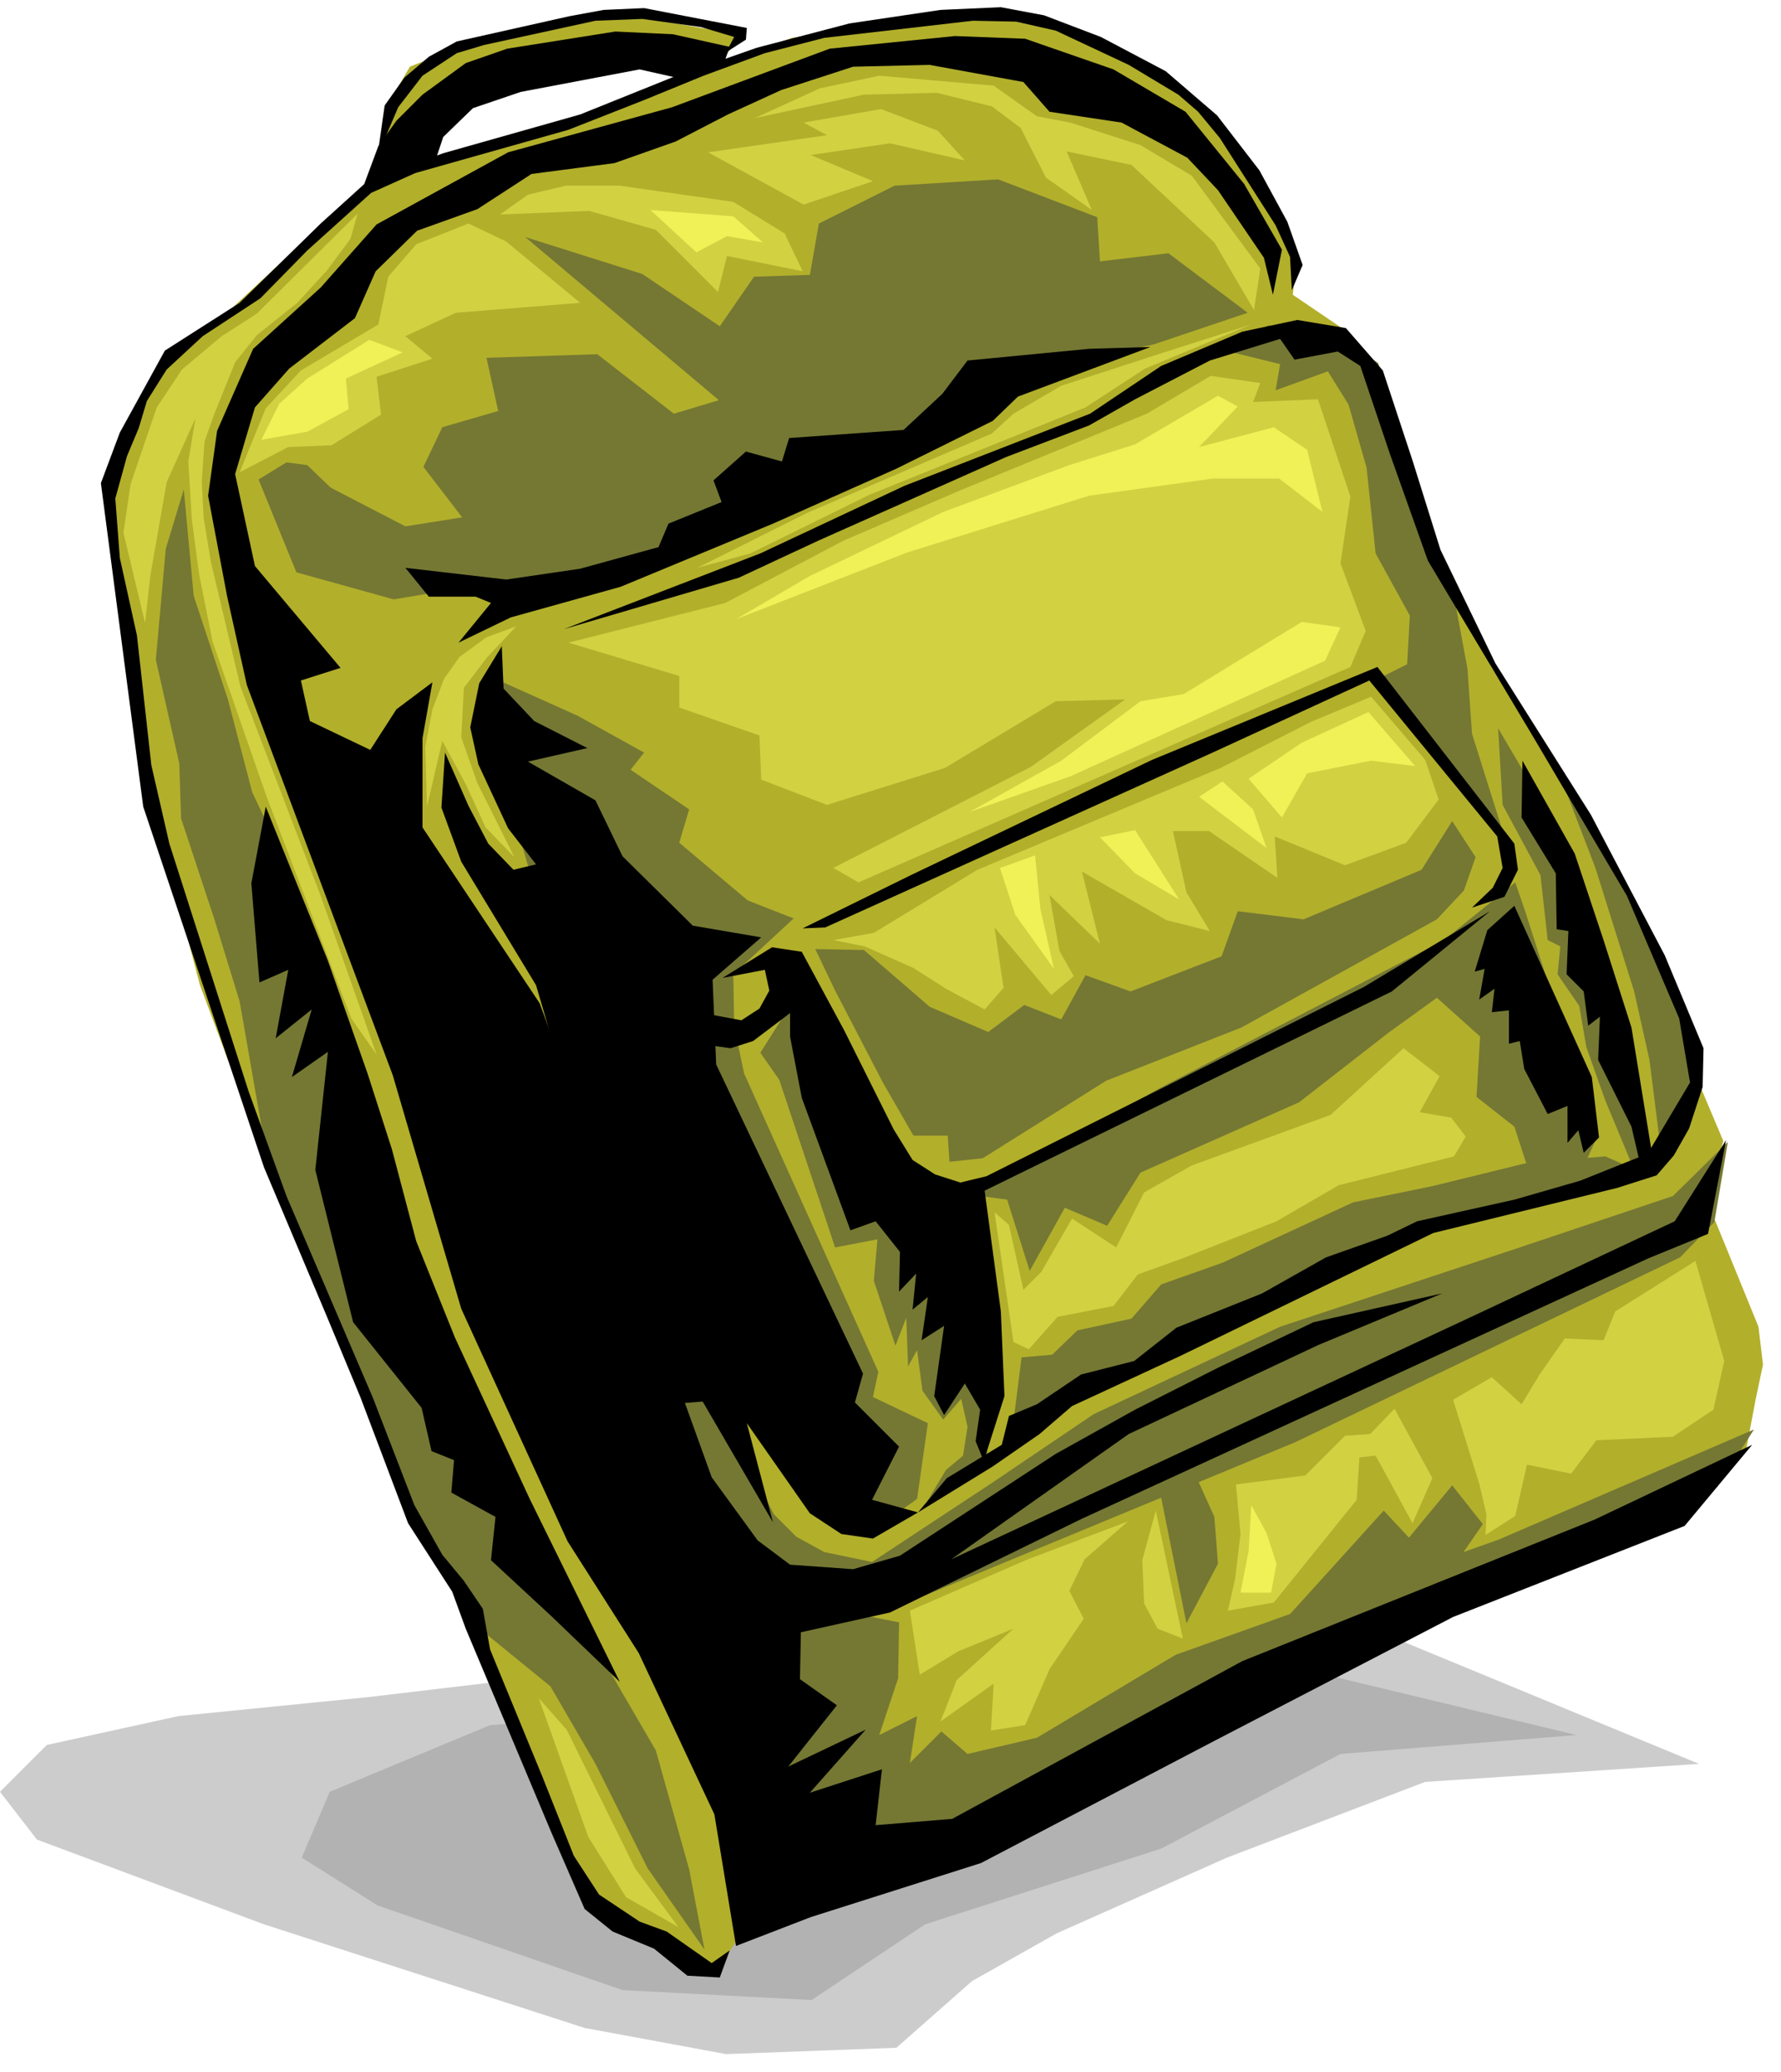 <svg xmlns="http://www.w3.org/2000/svg" width="313.188" height="364.198" fill-rule="evenodd" stroke-linecap="round" preserveAspectRatio="none" viewBox="0 0 1977 2299"><style>.pen1{stroke:none}.brush3{fill:#b2af2b}.brush4{fill:#757833}.brush5{fill:#000}.brush6{fill:#d1d142}</style><path d="m670 1852-262 31-210 21-146 32-52 52 41 53 252 94 356 115 157 29 189-7 84-74 94-53 189-84 220-84 304-20-356-147-860 42z" class="pen1" style="fill:#ccc"/><path d="m544 1914-178 74-31 73 84 53 272 94 210 11 126-84 262-84 199-105 262-21-304-73-902 62z" class="pen1" style="fill:#b2b2b2"/><path d="m428 166 2-49 25-43 75-30 148-31 145 26-24 31-104-25-135 31-59 31-52 62-21-3z" class="pen1 brush3"/><path d="m796 2186-140-65-68-173-110-251-161-350-95-254-65-246-19-150-21-154 10-47 64-111 61-38 116-108 62-48 142-32 182-70 125-47 186-28 89 9 139 61 103 104 44 99-5 40 59 40 62 126 46 137 54 111 82 122 133 267 12 65 30 71-19 64 27 66 31 76 5 42-8 38-11 58-332 157-550 269-208 71-52 79z" class="pen1 brush3"/><path d="m1430 1793 106-117 28 30 48-58 34 43-29 42-158 93-29-33zm-142-136 29 144 35-66-4-52-22-49-38 23zm-411-541-33 52 21 30 62 186 47-9-4 46 24 72 12-31 2 54 10-18 6 45 23 32 20-23 7 31-5 32-19 16-21 35 68-43-3-32 13-79-68-164-162-232zm861-239 33 86 43 137 17 76 12 95 44-81-20-75-43-96-56-100-30-42zm86 396-63-273-68-141-30-51 5 85 42 78 8 72 14 7-3 31 24 35 8 46 21 59 32 77 10-25z" class="pen1 brush4"/><path d="m1121 1593 5-24 8-63 34-3 28-27 60-13 33-38 68-24 145-67 88-18 106-26 86-7 34 15-117 40-138 29-382 186-58 40zm-216-540 22 46 53 102 34 59h38l2 29 37-4 137-86 150-59 217-120 30-32 13-37-26-40-34 54-131 55-73-9-18 50-101 39-50-18-27 49-41-16-40 30-65-28-73-63-54-1z" class="pen1 brush4"/><path d="m890 1801 137-31 411-170 427-205 38-39 15-89-61 60-176 59-260 86-207 97-111 75-135 89-53-11-31-17-25-25-91-178-92 21 121 210 93 68z" class="pen1 brush4"/><path d="m833 1857 64-77 101 20-1 62-21 63 42-21-8 52 35-35 29 25 77-18 154-92 359-128 283-122-41 64-948 419-115-28-10-184zm-595-837-37-112-2-61-26-115 11-123 20-66 11 118 38 115 27 103 43 91 84 269 73 224 178 359 70 120 37 132 17 89-63-90-58-116-50-86-81-66-54-86-182-448-28-160-28-91zm259-365-60 10-108-30-42-103 31-19 23 3 26 25 83 43 63-10-43-56 21-44 62-18-13-59 123-4 85 66 50-15-215-181 130 41 86 58 38-55 62-2 10-57 84-42 115-7 110 42 3 49 76-9 88 66-104 35-93 21-262 125-207 97-162 40-60-10zm859-267 65 16-5 29 58-21 23 37 20 70 10 95 38 69-3 54-32 16 144 188-40-127-5-72-16-86-59-161-24-92-46-32-76-10-52 27zm-282 937 44 6 25 79 39-70 47 20 37-59 176-78 99-77 54-39 48 43-4 67 42 33 13 40 56 22 23-51-80-250-11-32-79 64-315 164-214 118zM554 755l87 39 74 41-15 19 65 44-11 37 76 64 51 20-67 62 1 58 11 52 149 331-6 28 61 29-12 84-47 34-77-52-257-470-23-119-66-226 6-75z" class="pen1 brush4"/><path d="m921 54-175 65-182 50-146 80-62 70-75 68-40 91-10 72 21 111 22 99 55 147 107 286 76 259 118 258 79 124 84 179 24 146 83-32 189-60 258-135 266-138 257-101 75-90-175 83-391 157-322 175-85 7 7-62-80 26 62-70-86 41 54-68-41-29 1-52 99-22 213-104 629-289 66-27 20-104-57 90-230 108-573 267 197-139 211-99 137-57-143 32-105 50-93 47-88 49-173 113-52 15-70-5-36-27-51-70-125-347-66-179-130-195v-99l11-62-40 30-29 45-67-32-10-45 44-14-95-113-22-102 22-74 38-43 73-56 23-52 46-45 67-24 60-39 92-12 68-24 58-30 59-27 80-26 85-2 104 19 29 33 80 12 73 39 34 36 51 75 10 41 10-50-42-73-65-80-80-47-98-34-78-3-139 14z" class="pen1 brush5"/><path d="m557 717-25 41-10 49 9 41 33 71 31 40-25 6-28-29-22-42-26-59-4 61 22 60 83 137 52 177 108 287 25-2 78 134-29-110 70 100 35 23 35 5 50-29-51-14 30-59-49-49 9-32-163-343-4-94 54-47-76-13-78-77-30-62-75-43 66-15-59-30-34-36-2-47z" class="pen1 brush5"/><path d="m626 698 218-84 160-75 206-80 79-53 90-38 61-13 54 9 41 47 33 100 31 99 61 126 106 168 82 156 43 103-1 43-15 46-17 30-19 22-44 14-204 50-280 136-121 56-36 31-52 36-83 51 32-38 61-37 8-32 31-13 49-33 59-15 47-37 95-38 71-40 68-24 33-16 108-24 73-21 75-30 47-79-12-71-58-136-102-173-119-199-42-118-33-98-25-16-48 9-16-23-78 24-83 43-51 29-92 35-209 93-88 41-194 57z" class="pen1 brush5"/><path d="m802 1085 55-34 33 5 47 87 55 110 21 34 25 16 28 9 29-7 419-210 140-84-109 89-452 221 18 134 4 94-23 72-9-22 5-35-17-29-23 35-11-21 11-78-25 16 7-48-17 14 4-40-19 20 1-44-27-34-28 10-54-147-13-68v-26l-41 31-25 8-36-5 5-34 43 8 20-13 11-20-5-23-47 9zm89-55 25-1 430-194 174-80 142 173 6 35-11 22-23 22 36-12 15-30-4-29-152-196-250 103-268 128-120 59zm790-25-30 27-14 46 11-3-6 34 17-12-3 26 19-2v37l12-3 5 31 26 50 22-9v41l12-14 6 25 17-17-8-67-86-190zm9-161 58 103 32 96 31 97 24 147-14 6-10-43-37-74 2-48-13 10-5-38-19-19 2-48-13-2-1-62-38-62 1-63zM509 713l58-28 122-34 169-70 137-61 107-53 28-27 147-55-68 2-135 13-28 37-43 40-127 9-8 26-40-11-36 32 9 24-59 24-11 26-87 24-82 12-112-13 26 32h52l17 7-36 44z" class="pen1 brush5"/><path d="m1434 322-2-37-16-35-62-97-24-29-22-19-55-33-81-38-44-10-48-1-52 6-113 13-66 17-68 25-66 27-84 33-170 48-49 22-71 64-52 53-64 42-40 37-22 35-9 30-13 31-13 47 5 66 19 86 16 144 20 87 88 275 42 116 96 224 46 119 31 55 24 29 21 31 8 45 58 141 35 88 28 43 45 30 30 11 50 35 20-14-11 30-36-2-37-30-46-19-31-25-37-85-95-226-15-41-49-76-53-140-37-89-70-166-134-400-47-359 21-56 50-91 83-53 90-88 53-48 83-30 152-43 102-41 94-33 103-27 101-15 67-3 48 9 63 24 72 38 57 49 47 61 31 57 17 48-12 28z" class="pen1 brush5"/><path d="m404 205 16-43 20-28 29-29 48-35 46-16 120-19 64 3 63 14-6 17-54 17-40-9-132 25-53 18-33 32-10 30-78 23zM295 895l69 171 44 125 27 84 27 102 43 107 83 179 100 203-75-72-68-63 5-48-49-27 3-36-25-10-11-48-76-95-42-169 14-131-40 28 22-75-40 32 14-76-32 14-9-110 16-85z" class="pen1 brush5"/><path d="m419 173 23-54 27-35 38-25 30-9 124-27 52-2 65 9 37 11-9 17 22-14 1-13L715 9l-45 2-38 7-125 28-31 17-27 23-22 31-8 56z" class="pen1 brush5"/><path d="m161 691-24-100 8-54 29-85 28-42 44-37 39-25 112-111-8 28-26 35-33 36-45 36-24 30-23 57-11 31-3 44 2 40 8 49 33 139 89 232 62 176-28-40-94-246-60-172-15-75-8-60-4-65 8-48-32 71-18 103-6 53z" class="pen1 brush6"/><path d="m266 524 29-71 39-42 86-51 11-53 31-36 58-23 42 20 82 68-138 11-56 26 30 25-62 20 5 42-55 34-48 2-54 28zm289-286 99-4 74 21 69 69 10-40 84 17-20-42-57-35-126-18h-60l-42 10-31 22zm283-107 121-26 81-2 61 15 32 24 28 55 51 36-28-65 72 15 92 86 44 75 7-46-76-103-57-34-78-25-37-7-48-34-127-11-66 14-72 33z" class="pen1 brush6"/><path d="m786 169 106 58 77-26-69-29 88-13 83 19-30-33-63-24-86 15 26 14-132 19zM573 695l-33 12-30 22-17 24-13 34-8 42 2 66 17-73 26 48 22 48 32 33-41-82-18-51 3-55 26-34 32-34zm201-65 59-16 132-65 240-97 66-43 118-49-97 31-114 37-53 31-24 22-205 88-122 61zm-143 83 174-44 131-69 130-56 207-85 71-42 55 8-8 21 72-3 36 108-11 74 28 75-17 40-546 239-28-16 219-112 105-75-77 2-123 74-131 41-73-28-2-49-89-31v-35l-123-37zm294 330 45-8 115-70 270-113 100-51 67-28 60 70 15 44-36 48-68 25-78-32 3 46-76-52h-40l15 68 26 43-48-12-94-54 20 80-56-54 11 62 16 28-25 21-63-75 10 67-21 24-43-23-36-23-54-24-35-7zm179 302 16 14 16 72 20-20 34-59 49 32 31-61 53-30 154-56 81-74 40 31-22 40 35 6 16 21-13 22-128 32-69 40-104 41-50 18-27 35-62 12-32 36-17-8-21-144zm179 331 30 142-28-11-15-28-2-48 15-55zm-273 111 131-57 111-42-48 42-17 35 16 31-38 56-27 62-38 6 3-52-59 42 18-46 63-57-61 25-43 26-11-71zm-412 97 31 35 76 154 48 65-58-33-42-67-55-154zm765-97 51-9 92-114 3-47 18-2 41 75 22-50-42-77-27 28-28 2-44 44-77 10 5 55-6 50-8 35zm250-234 29 93 8 34-1 23 33-21 13-57 49 10 28-37 85-4 45-30 12-54-32-111-89 56-13 32-43-2-28 40-20 33-33-30-43 25z" class="pen1 brush6"/><path d="m817 687 82-48 148-71 140-52 73-23 92-54 22 12-43 45 83-22 37 25 17 69-48-37h-74l-137 19-202 63-190 74zm628 3-131 80-48 8-88 66-102 57 113-40 282-128 17-37-43-6zm74 100-74 34-59 40 37 43 28-49 71-14 49 6-52-60zm-188 94 75 57-15-43-34-31-26 17zm-110 45 39-8 49 77-49-29-39-40zm-111 34 39-14 6 60 15 66-43-60-17-52zM290 488l20-40 31-28 69-43 37 14-63 29 3 34-46 25-51 9zm1099 1182-3 51-9 46h34l6-32-11-34-17-31zM722 233l51 47 34-18 40 7-33-29-92-7z" class="pen1" style="fill:#f0f057"/></svg>
